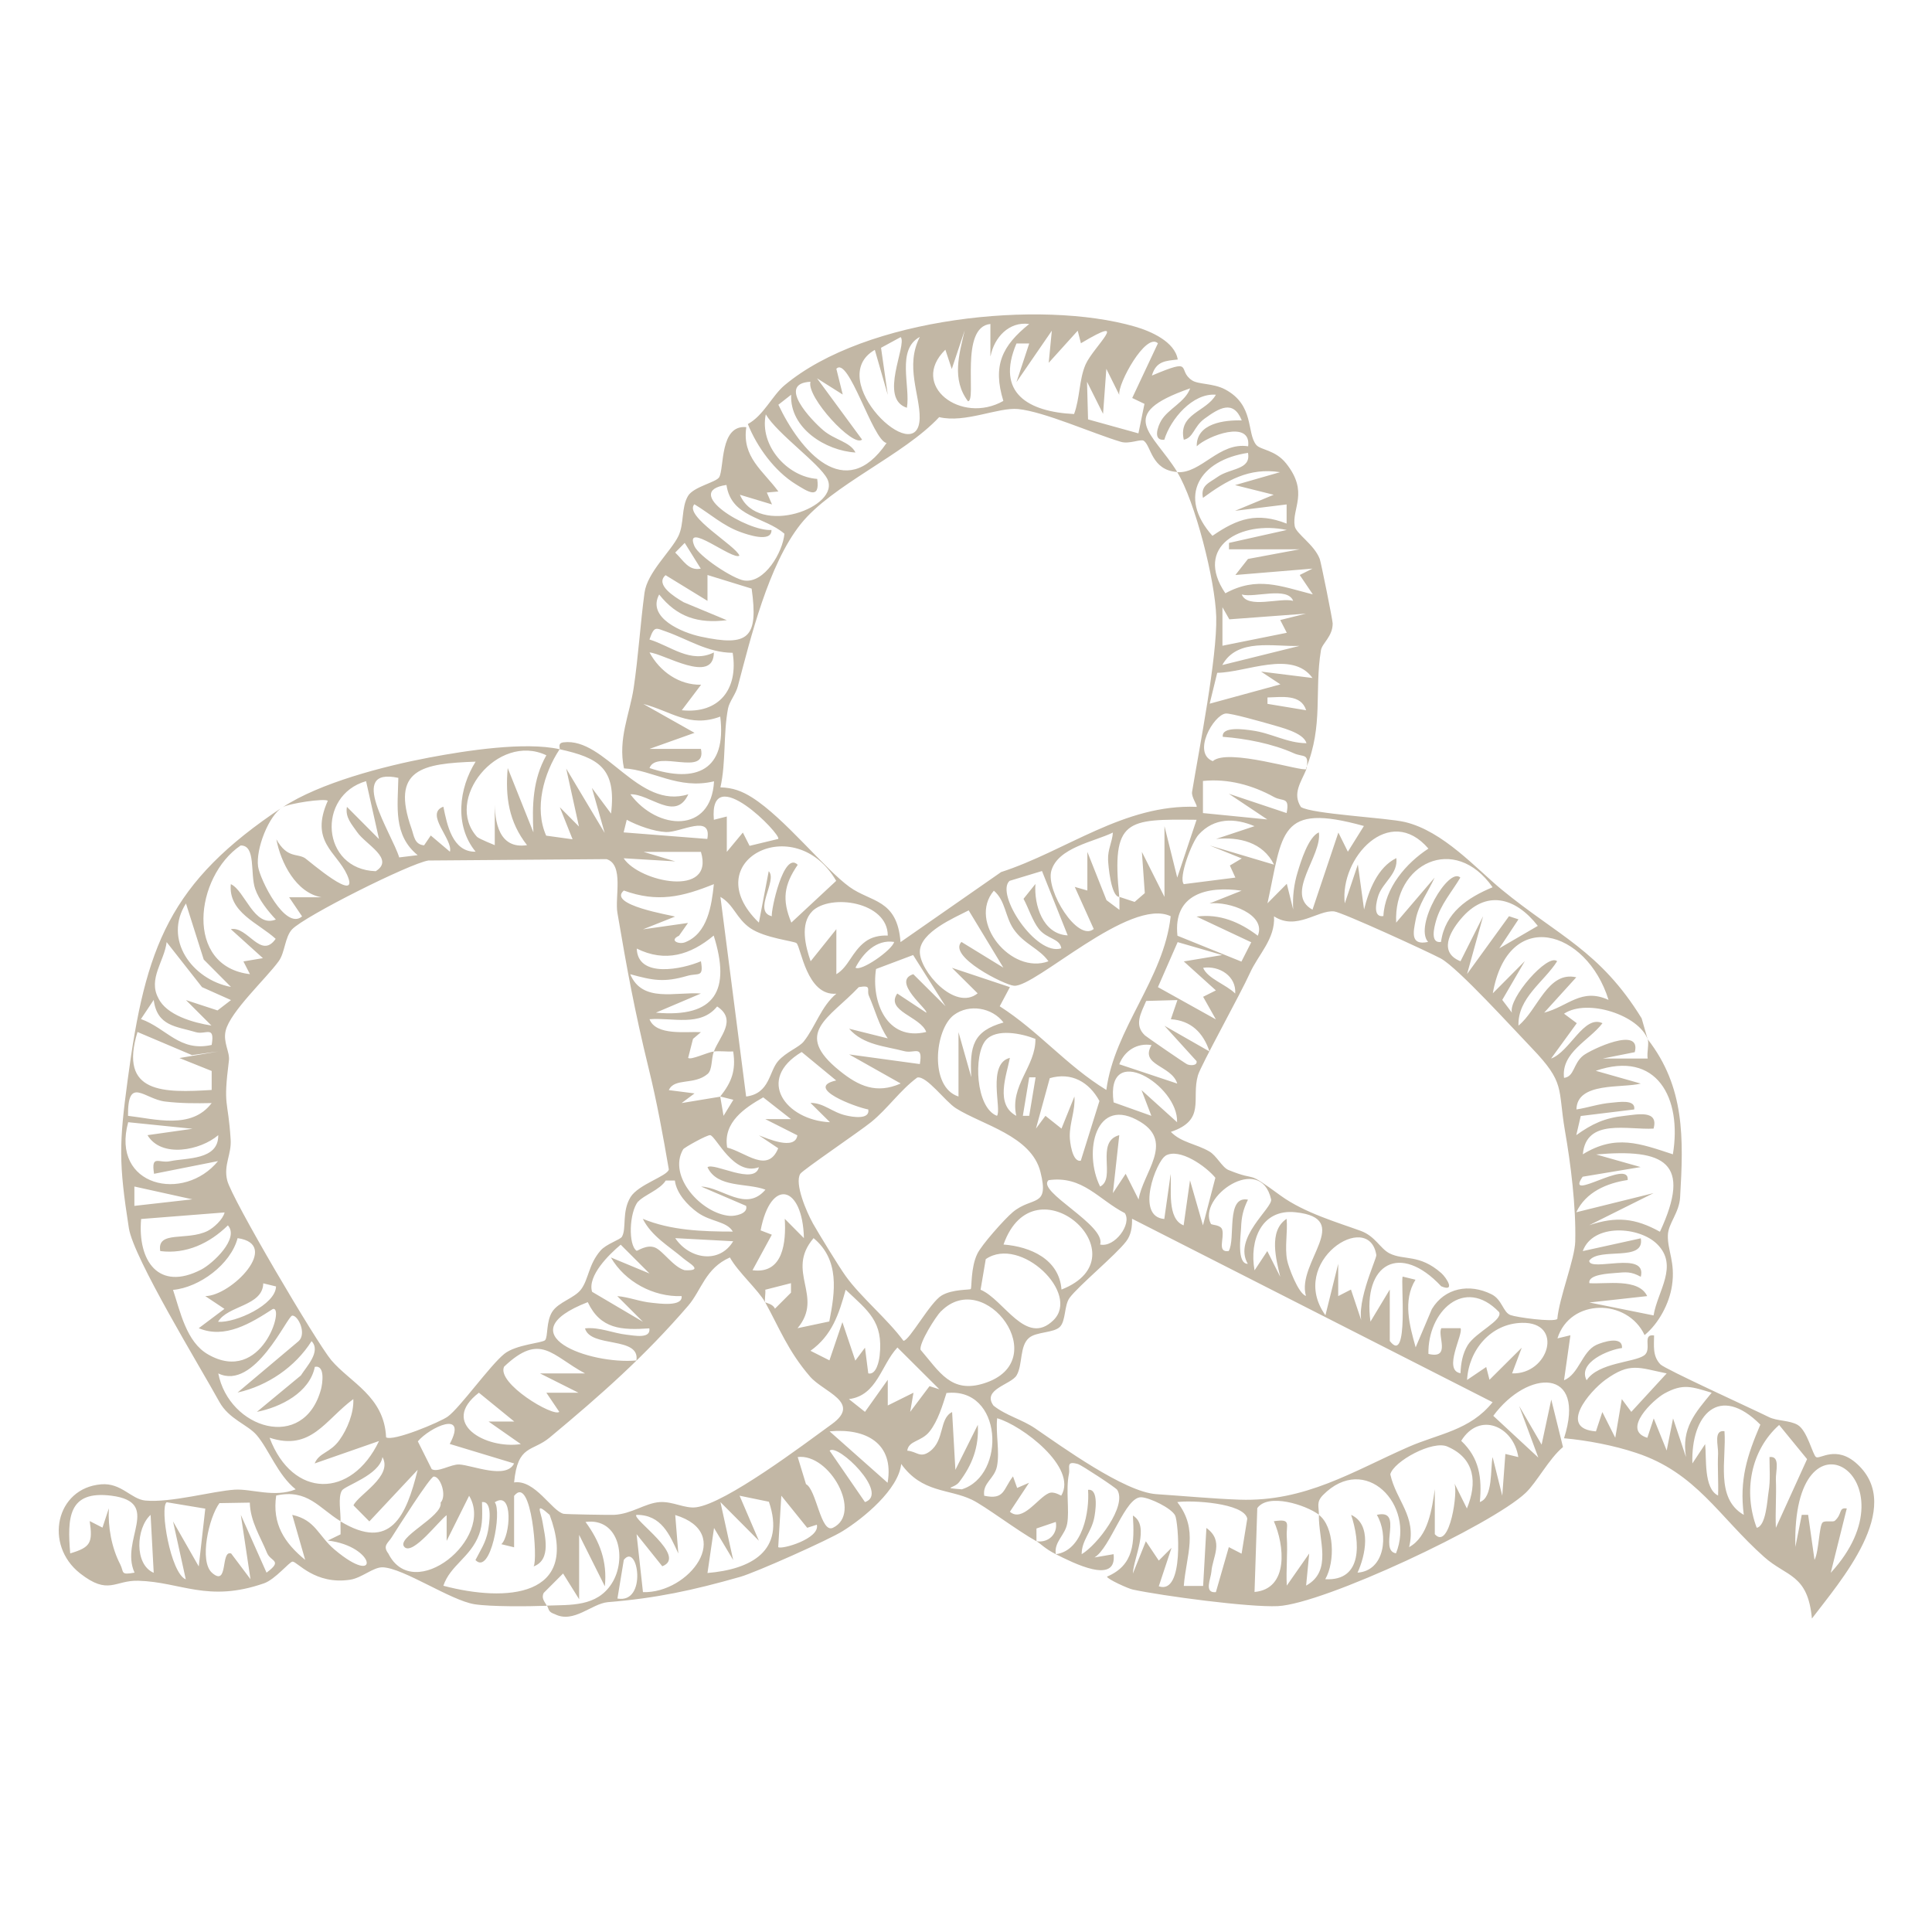 <svg width="144" height="144" viewBox="0 0 144 144" fill="none" xmlns="http://www.w3.org/2000/svg">
<path d="M97.35 57.258C98.649 54.043 97.954 51.523 98.456 48.463C98.546 47.936 99.33 47.447 99.33 46.47C99.33 46.225 98.456 41.892 98.366 41.661C97.954 40.581 96.604 39.783 96.501 39.218C96.27 37.88 97.581 36.697 95.858 34.537C95.048 33.522 93.955 33.547 93.634 33.161C92.901 32.274 93.518 30.191 91.306 29.021C90.432 28.558 89.314 28.661 88.851 28.352C87.68 27.581 89.108 26.617 85.855 27.992C86.176 26.899 86.883 26.899 87.783 26.797C87.565 25.459 85.752 24.675 84.582 24.341C77.561 22.309 64.51 23.659 58.479 28.712C57.553 29.484 56.911 30.976 55.74 31.606C56.422 33.316 57.733 35.116 59.315 36.093C60.177 36.62 61.141 37.302 60.91 35.695C58.685 35.54 56.589 33.213 57.078 30.886C57.939 32.339 61.064 34.537 61.655 35.682C62.735 37.778 56.512 40.079 55.149 36.877L57.541 37.598L57.155 36.71L58.016 36.633C56.872 35.077 55.291 34.074 55.625 31.837C53.632 31.644 53.992 34.885 53.606 35.566C53.387 35.952 51.69 36.273 51.279 36.968C50.764 37.842 51.009 39.038 50.559 39.964C50.006 41.095 48.244 42.664 48.038 44.181C47.73 46.457 47.575 48.977 47.228 51.292C46.933 53.233 46.045 55.072 46.508 57.271C48.656 57.386 50.546 58.878 53.22 58.235C53.015 62.157 48.99 61.9 46.984 59.2C48.45 59.161 50.353 61.27 51.304 59.2C47.563 60.383 45.12 54.956 42.008 55.329C41.532 55.381 41.764 55.754 41.712 55.843C44.618 56.486 45.955 57.245 45.544 60.64L44.117 58.724L45.068 62.08L42.201 57.284L43.152 61.604L41.725 60.164L42.676 62.556L40.709 62.285C39.796 60.241 40.529 57.631 41.712 55.843C39.115 55.265 34.743 55.946 32.004 56.461C28.597 57.104 23.826 58.351 21.075 60.164C21.538 59.881 24.212 59.482 24.431 59.688C23.068 62.736 25.099 63.494 25.871 65.204C26.899 67.519 22.965 64.111 22.746 63.97C22.168 63.584 21.409 64.008 20.599 62.556C20.92 64.291 22.065 66.542 23.955 66.876H21.55L22.515 68.303C21.267 69.383 19.377 65.552 19.236 64.587C19.056 63.288 20.02 60.781 21.075 60.151C12.601 65.77 10.839 70.54 9.515 80.493C8.872 85.25 8.846 86.678 9.605 91.538C9.952 93.763 14.915 101.876 16.343 104.474C17.063 105.785 18.451 106.171 19.133 106.968C20.046 108.035 20.702 109.938 22.039 111.006C20.483 111.648 18.734 110.954 17.5 111.031C15.854 111.134 12.742 112.021 10.826 111.841C9.772 111.739 9.039 110.504 7.535 110.633C4.153 110.916 3.266 115.146 5.966 117.268C8.101 118.939 8.538 117.769 10.312 117.82C13.488 117.91 15.494 119.466 19.673 118.013C20.522 117.718 21.576 116.393 21.808 116.393C22.155 116.393 23.479 118.142 26.102 117.743C26.989 117.602 27.825 116.792 28.532 116.818C30.088 116.882 33.56 119.273 35.36 119.569C36.582 119.762 39.398 119.736 40.761 119.685C40.593 119.376 40.323 119.119 40.529 118.721L41.969 117.28L43.165 119.196V114.4L45.081 118.232C45.274 116.393 44.708 114.889 43.641 113.436C46.187 113.101 46.74 116.239 45.595 118.026C44.477 119.775 42.522 119.608 40.773 119.672C40.941 119.994 40.851 120.135 41.365 120.315C42.767 121.022 44.104 119.518 45.312 119.415C48.926 119.119 51.613 118.541 55.188 117.525C56.345 117.19 61.745 114.786 62.813 114.117C64.368 113.153 66.966 111.018 67.171 109.115C68.727 111.288 70.708 110.954 72.431 111.777C73.382 112.227 75.812 114.079 77.252 114.876V113.924L78.693 113.436C78.86 114.31 78.165 115.017 77.252 114.876C77.574 115.056 77.857 115.416 78.693 115.84C78.551 114.914 79.387 114.426 79.541 113.564C79.721 112.574 79.425 111.07 79.67 109.861C79.773 109.36 79.413 108.845 80.364 109.128C80.634 109.218 83.167 110.877 83.27 111.044C84.029 112.24 81.766 115.172 80.621 115.84C80.621 114.824 81.316 114.233 81.547 113.179C81.637 112.767 81.933 110.928 81.097 111.044C81.213 112.626 80.711 115.583 78.693 115.84C79.978 116.483 83.27 118.168 83 115.84L81.573 116.085C82.781 115.365 83.862 111.533 85.07 111.597C85.675 111.623 87.308 112.394 87.591 112.96C87.822 113.41 88.298 118.901 86.369 118.232L87.32 115.365L86.369 116.316L85.405 114.876L84.44 117.28C84.466 116.175 85.752 113.732 84.44 112.96C84.556 114.966 84.543 116.65 82.511 117.512C82.511 117.692 84.106 118.412 84.427 118.476C86.652 118.952 93.107 119.814 95.241 119.711C98.674 119.543 111.173 113.667 113.706 111.276C114.541 110.491 115.454 108.717 116.496 107.855L115.622 104.319L114.902 107.675L113.23 104.795L114.657 108.64L111.301 105.528C113.86 102.056 118.27 101.889 116.573 107.2C118.309 107.354 120.315 107.74 121.961 108.292C126.435 109.771 128.107 113.037 131.489 116.046C133.16 117.538 134.742 117.306 135.05 120.636C137.133 117.885 141.994 112.381 138.419 109.115C136.863 107.688 135.642 108.794 135.359 108.601C135.102 108.434 134.716 106.647 133.996 106.209C133.392 105.849 132.453 105.927 131.836 105.618C130.589 105.001 124.121 102.056 123.761 101.696C123.157 101.066 123.285 100.307 123.285 99.536C122.346 99.407 123.169 100.59 122.539 101.028C121.794 101.555 119.119 101.555 118.258 102.879C117.563 101.542 119.929 100.59 120.893 100.475C120.958 99.523 119.428 100.037 118.978 100.243C117.91 100.745 117.692 102.416 116.573 102.879L117.049 99.523L116.084 99.755C117.023 96.759 121.292 96.759 122.578 99.51C123.632 98.649 124.429 97.144 124.622 95.807C124.88 94.071 124.275 93.197 124.314 92.065C124.339 91.178 125.162 90.407 125.227 89.224C125.484 84.839 125.587 81.033 122.809 77.458C122.925 77.78 122.732 78.461 122.809 78.898H119.453L121.845 78.423C122.372 76.43 118.579 78.23 118.013 78.667C117.242 79.271 117.357 80.249 116.573 80.338C116.354 78.436 118.45 77.561 119.44 76.263C118.065 75.607 117.01 78.397 115.609 78.898L117.525 76.263L116.573 75.555C118.322 74.398 122.166 75.671 122.809 77.471L122.359 75.902C119.26 70.862 116.11 69.743 111.918 66.297C110.015 64.729 107.572 61.951 104.718 61.27C103.368 60.948 97.787 60.678 96.964 60.151C96.308 59.135 96.977 58.299 97.376 57.322C97.106 57.554 91.512 55.728 90.394 56.731C88.838 56.126 90.445 53.285 91.358 53.182C91.731 53.143 94.084 53.812 94.714 53.992C95.434 54.211 97.157 54.596 97.376 55.394C95.91 55.381 94.765 54.635 93.3 54.442C92.837 54.378 91.037 54.095 91.139 54.918C92.85 55.046 94.855 55.432 96.424 56.139C97.157 56.474 97.594 56.075 97.376 57.322L97.35 57.258ZM73.832 26.54C74.102 25.164 75.195 23.942 76.712 24.148C74.681 25.781 73.974 27.247 74.784 29.883C71.646 31.67 67.75 28.725 70.463 26.064L70.939 27.504L71.903 24.624C71.492 26.411 70.913 28.262 72.148 29.908C72.816 29.895 71.505 24.366 73.819 24.148V26.54H73.832ZM80.557 25.588C84.402 23.299 81.496 25.858 80.917 27.157C80.428 28.262 80.493 29.703 80.055 30.86C76.635 30.693 74.192 29.291 75.761 25.601H76.712L75.761 28.481L78.397 24.649L78.165 27.041L80.326 24.649L80.57 25.601L80.557 25.588ZM67.596 30.384C67.866 28.777 66.799 26.051 68.56 25.112C67.442 27.272 68.573 29.42 68.547 31.156C68.47 35.09 61.36 28.275 65.204 26.077L66.169 29.433L65.667 25.922L67.133 25.125C67.634 25.716 65.448 29.728 67.609 30.397L67.596 30.384ZM83.424 29.42C83.296 28.61 85.417 24.739 86.305 25.588L84.389 29.664L85.302 30.101L84.852 32.3L81.097 31.259L81.02 28.455L82.216 30.847L82.46 27.491L83.412 29.407L83.424 29.42ZM62.324 27.504C63.237 26.437 65.037 32.827 66.079 33.02C62.98 37.572 59.624 33.573 58.016 30.166L58.968 29.42C58.852 31.927 61.553 33.599 63.764 33.727C63.353 32.917 62.221 32.801 61.36 32.069C60.498 31.336 57.849 28.584 60.408 28.455C60.087 29.587 63.61 33.393 64.253 32.763L60.897 28.198L62.813 29.407L62.337 27.491L62.324 27.504ZM87.745 35.18C85.932 32.223 83.064 30.911 88.709 28.944C88.336 29.973 87.076 30.461 86.549 31.349C86.305 31.76 85.893 32.866 86.78 32.776C87.243 31.246 88.889 29.278 90.625 29.42C89.918 30.706 87.796 30.821 88.233 32.776C88.966 32.621 88.966 31.799 89.776 31.207C90.869 30.41 91.924 29.767 92.554 31.336C91.281 31.297 89.159 31.541 89.198 33.264C90.008 32.48 93.274 31.246 93.03 33.264C90.856 32.93 89.532 35.309 87.745 35.193C89.082 37.379 90.574 43.268 90.651 45.968C90.728 49.029 89.378 55.805 88.851 59.02C88.786 59.418 89.275 60.048 89.185 60.138C83.784 59.92 79.464 63.43 74.617 64.999L67.12 70.219C66.876 66.992 64.909 67.262 63.314 66.104C61.45 64.754 58.479 60.974 56.062 59.444C55.291 58.955 54.609 58.711 53.696 58.685C54.12 56.795 53.902 54.686 54.262 52.809C54.365 52.282 54.84 51.742 54.995 51.15C55.946 47.563 57.271 42.072 59.688 39.051C62.028 36.132 67.352 33.933 70 31.091C71.942 31.554 74.385 30.346 75.877 30.487C77.831 30.68 81.431 32.3 83.54 32.93C84.17 33.123 85.019 32.699 85.25 32.853C85.803 33.226 85.816 35.052 87.745 35.18ZM95.897 39.025C93.698 38.163 92.245 38.639 90.368 39.938C87.719 36.968 89.429 34.293 93.017 33.753C93.261 35.039 91.692 34.872 90.741 35.553C90.136 35.99 89.468 36.17 89.661 37.109C91.435 35.81 93.094 34.833 95.408 35.193L92.052 36.157L94.933 36.877L92.052 38.073L95.897 37.598V39.038V39.025ZM57.515 39.501C55.728 39.642 50.752 36.633 54.146 36.145C54.506 38.575 56.988 38.498 58.467 39.783C58.338 41.185 56.975 43.487 55.471 43.268C54.635 43.152 52.076 41.455 51.754 40.696C50.957 38.781 54.622 41.789 55.111 41.416C54.866 40.684 50.944 38.459 51.754 37.585C52.912 38.279 53.889 39.192 55.188 39.655C55.638 39.822 57.528 40.491 57.502 39.501H57.515ZM97.826 44.297C95.447 43.692 93.698 42.934 91.332 44.22C88.954 40.722 92.49 38.781 95.91 39.501L91.602 40.465V40.941H96.874L93.017 41.661L92.078 42.857L97.826 42.381L96.874 42.857L97.839 44.284L97.826 44.297ZM52.243 42.381C51.33 42.574 50.944 41.776 50.327 41.185L51.034 40.465L52.23 42.381H52.243ZM52.732 42.857L56.023 43.872C56.538 47.563 55.792 48.218 52.217 47.447C50.842 47.151 48.193 46.045 49.131 44.31C50.456 45.994 52.05 46.495 54.172 46.225L50.957 44.888C50.276 44.49 48.797 43.577 49.607 42.87L52.732 44.785V42.87V42.857ZM92.554 44.31C93.505 44.58 95.961 43.692 96.386 44.785C95.434 44.515 92.978 45.403 92.554 44.31ZM91.114 48.141V45.261L91.628 46.161L97.337 45.737L95.421 46.213L95.91 47.164L91.114 48.129V48.141ZM48.411 47.653C48.771 46.624 48.874 46.804 49.684 47.087C51.279 47.653 52.745 48.643 54.609 48.656C55.046 51.369 53.593 53.22 50.816 52.938L52.256 51.035C50.623 51.073 49.17 50.044 48.411 48.63C49.44 48.694 53.195 51.06 53.207 48.63C51.484 49.492 49.98 48.141 48.411 47.666V47.653ZM91.101 49.569C92.232 47.524 94.92 48.218 96.861 48.141L91.101 49.569ZM90.715 50.147C92.85 50.134 96.308 48.424 97.826 50.533L93.994 50.057L95.434 51.009L90.162 52.449L90.728 50.134L90.715 50.147ZM94.47 51.986C95.524 51.96 96.977 51.716 97.35 52.938L94.47 52.462V51.986ZM47.923 52.462C50.031 53.002 51.356 54.275 53.683 53.413C54.172 57.412 51.896 58.402 48.411 57.245C48.926 55.831 52.706 57.952 52.243 55.818H48.411L51.767 54.622L47.935 52.462H47.923ZM35.579 62.401C33.033 59.637 37.096 54.571 40.722 56.294C39.706 58.094 39.655 60.022 39.758 62.041L37.842 57.245C37.649 59.405 37.932 61.27 39.282 62.993C37.186 63.314 36.852 61.257 36.877 59.637V62.993C36.877 62.993 35.694 62.517 35.579 62.388V62.401ZM31.605 63.006C30.885 62.941 30.86 62.298 30.68 61.784C29.085 57.297 31.503 56.911 35.45 56.769C34.203 58.749 33.856 61.54 35.45 63.481C33.714 63.52 33.316 61.45 33.046 60.125C31.618 60.653 33.791 62.581 33.534 63.481L32.107 62.273L31.618 62.993L31.605 63.006ZM29.754 63.906C29.201 62.093 25.806 57.142 29.69 57.978C29.651 60.112 29.291 62.234 31.13 63.739L29.754 63.906ZM89.661 58.209C91.525 58.017 93.351 58.518 94.958 59.405C95.614 59.765 96.141 59.354 95.897 60.601L91.589 59.161L94.457 61.077L89.661 60.601V58.197V58.209ZM25.858 60.138C25.716 60.922 26.218 61.437 26.616 62.016C27.247 62.941 29.458 64.021 28.005 64.934C23.942 64.806 23.582 59.289 27.285 58.222L28.25 62.543L25.858 60.138ZM53.207 61.102C52.822 56.615 58.299 62.247 58.004 62.53L55.869 63.044L55.368 62.054L54.172 63.494V60.858L53.207 61.102ZM94.47 67.326C95.627 62.054 95.28 59.791 101.657 61.565L100.462 63.481L99.754 62.054L97.826 67.802C95.704 66.632 98.559 63.79 98.301 62.041C97.517 62.376 96.951 64.227 96.72 64.999C96.437 65.924 96.334 66.825 96.386 67.789L95.91 65.873L94.483 67.313L94.47 67.326ZM89.339 62.208C90.484 60.948 92.014 60.948 93.505 61.578L90.638 62.53C92.361 62.363 94.135 62.774 94.958 64.446L90.162 63.018L92.554 63.983L91.667 64.51L92.078 65.41L88.233 65.899C87.822 65.423 88.825 62.774 89.339 62.208ZM83.424 66.85C82.833 61.013 83.965 61.051 89.185 61.102L87.745 65.41L86.793 61.578V66.85L85.109 63.494L85.327 66.567L84.569 67.223L83.437 66.85V67.815L82.473 67.094L81.046 63.494V66.374L80.107 66.104L81.521 69.242C80.326 70.232 77.947 66.4 78.358 64.909C78.847 63.173 81.521 62.748 82.949 62.054C82.897 62.774 82.563 63.301 82.589 64.073C82.602 64.497 82.807 66.837 83.424 66.85ZM46.483 62.041L46.714 61.102C47.524 61.54 48.746 61.977 49.646 62.016C50.739 62.054 53.066 60.64 52.719 62.53L46.483 62.041ZM100.23 67.326C99.844 63.931 103.573 59.868 106.466 63.25C104.808 64.33 103.213 66.182 103.11 68.278C102.275 68.406 102.596 67.146 102.75 66.709C103.098 65.744 104.216 65.114 104.075 63.957C102.686 64.639 102.017 66.362 101.67 67.789L101.207 64.433L100.243 67.3L100.23 67.326ZM56.563 68.766C51.832 64.201 59.251 60.344 62.324 65.654L58.981 68.766C58.274 67.056 58.428 65.963 59.457 64.459C58.415 63.379 57.451 67.866 57.528 68.29C56.075 67.943 57.978 65.629 57.296 64.934L56.563 68.766ZM18.657 72.611C13.72 72.058 14.517 65.333 17.937 63.018C19.094 62.993 18.631 65.114 19.017 66.246C19.3 67.069 19.969 67.905 20.56 68.535C18.94 69.19 18.259 66.374 17.204 65.899C16.998 68.007 19.274 68.805 20.547 69.975C19.442 71.556 18.451 68.998 17.204 69.255L19.596 71.415L18.143 71.659L18.631 72.611H18.657ZM47.923 63.494H52.243C53.285 66.94 47.64 65.744 46.483 63.97L50.327 64.201L47.923 63.481V63.494ZM104.062 68.766C103.856 64.368 108.421 62.093 111.25 66.13C109.398 66.902 107.701 68.02 107.405 70.206C106.569 70.335 106.904 69.088 107.032 68.638C107.379 67.403 108.215 66.477 108.845 65.41C107.984 64.574 105.374 69.01 106.441 70.206C105.078 70.502 105.348 69.435 105.515 68.56C105.734 67.39 106.454 66.465 106.929 65.41L104.062 68.766ZM28.777 107.122C28.635 104.075 26.115 103.059 24.688 101.375C23.582 100.05 17.256 89.326 16.934 87.976C16.651 86.819 17.268 86.035 17.191 84.929C16.998 81.843 16.613 82.602 17.063 79.04C17.14 78.41 16.613 77.69 16.819 76.828C17.153 75.401 19.866 72.906 20.779 71.633C21.242 70.991 21.229 69.846 21.769 69.268C22.708 68.278 30.538 64.356 31.927 64.137L45.21 64.034C46.521 64.446 45.814 66.876 46.02 68.046C46.74 72.276 47.293 75.311 48.347 79.631C48.951 82.074 49.427 84.685 49.851 87.166C49.736 87.668 47.588 88.272 46.997 89.224C46.328 90.317 46.714 91.577 46.354 92.181C46.212 92.412 45.197 92.708 44.76 93.21C43.859 94.251 43.885 95.319 43.319 96.09C42.831 96.759 41.622 97.041 41.159 97.774C40.696 98.507 40.851 99.626 40.632 99.883C40.452 100.102 38.459 100.205 37.585 100.912C36.517 101.773 34.293 104.911 33.38 105.579C32.84 105.978 29.265 107.482 28.764 107.122H28.777ZM79.104 70.682C77.214 71.299 74.166 66.619 75.246 65.654L77.664 64.921L79.58 69.718C77.715 69.628 77.06 67.429 77.175 65.886L76.288 66.992C76.661 67.686 76.957 68.638 77.432 69.242C78.05 70.013 78.988 69.923 79.104 70.682ZM46.495 66.374C49.003 67.287 50.854 66.85 53.207 65.899C53.04 67.493 52.745 69.576 51.06 70.232C50.61 70.412 49.839 70.103 50.61 69.743L51.279 68.792L47.923 69.268L50.314 68.316C50.019 68.213 45.274 67.454 46.483 66.387L46.495 66.374ZM87.758 69.718C87.436 66.657 89.944 66.014 92.541 66.387L90.149 67.339C91.615 67.159 94.405 68.162 93.75 69.743C92.412 68.728 90.908 68.085 89.185 68.316L93.261 70.232L92.528 71.672L87.758 69.743V69.718ZM78.153 71.646C75.375 72.688 72.109 68.702 74.076 66.387C74.951 67.133 74.899 68.29 75.542 69.242C76.327 70.386 77.471 70.682 78.153 71.659V71.646ZM108.858 71.646C107.225 70.991 108.048 69.486 108.858 68.522C110.735 66.259 112.96 66.876 114.619 69.01L111.751 70.682L113.178 68.522L112.471 68.29L109.347 72.598L110.543 68.29L108.858 71.646ZM55.612 81.727L53.696 66.85C54.699 67.429 54.866 68.445 55.92 69.178C57.001 69.923 59.199 70.142 59.367 70.296C59.701 70.592 60.125 74.257 62.337 74.064C61.205 75.002 60.768 76.545 59.907 77.625C59.559 78.063 58.608 78.397 58.004 79.078C57.309 79.863 57.386 81.496 55.625 81.727H55.612ZM60.524 67.93C61.887 66.58 66.169 67.21 66.169 69.731C65.577 69.705 64.96 69.833 64.484 70.193C63.481 70.952 63.25 72.071 62.337 72.611V69.255L60.421 71.646C60.035 70.553 59.611 68.843 60.537 67.93H60.524ZM17.217 73.562C14.311 73.009 12.151 70.013 13.861 67.339L15.185 71.518L17.217 73.562ZM94.945 68.29C96.63 69.396 98.211 67.815 99.433 67.93C100.012 67.982 106.479 70.952 107.392 71.441C108.678 72.148 112.818 76.713 114.156 78.101C116.689 80.737 116.097 81.072 116.637 84.248C117.075 86.755 117.473 89.931 117.409 92.528C117.383 93.827 116.213 96.72 116.072 98.314C115.724 98.559 113.037 98.186 112.587 98.019C112.021 97.813 111.97 96.862 111.16 96.463C109.527 95.653 107.688 95.974 106.724 97.569L105.515 100.423C105.065 98.816 104.538 96.939 105.502 95.383L104.551 95.151C104.371 95.344 105.039 101.838 103.586 99.947V96.116L102.146 98.507C101.555 94.148 104.371 92.605 107.418 95.871C108.511 96.334 107.817 95.241 107.431 94.894C105.785 93.441 104.653 93.968 103.56 93.415C102.866 93.055 102.506 92.142 101.426 91.744C99.742 91.127 97.234 90.407 95.46 89.121C92.644 87.063 93.93 88.169 91.564 87.205C91.088 87.012 90.677 86.125 90.124 85.816C89.146 85.25 88.04 85.16 87.269 84.363C89.905 83.476 88.773 81.92 89.288 80.146C89.506 79.4 92.438 74.128 93.171 72.508C93.801 71.119 95.061 69.975 94.958 68.29H94.945ZM72.868 74.038C71.183 75.401 68.522 72.353 68.56 70.913C68.599 69.473 71.106 68.419 72.199 67.853L74.784 72.122L71.659 70.206C70.63 71.286 74.874 73.421 75.581 73.472C77.162 73.601 84.209 66.837 87.256 68.29C86.742 72.971 83.064 76.648 82.46 81.239C79.477 79.413 77.458 76.892 74.514 75.002L75.272 73.575L70.952 72.135L72.868 74.038ZM111.263 74.051C112.394 67.557 118.27 69.28 119.891 74.527C117.859 73.601 116.882 75.015 115.094 75.478L117.486 72.842C115.352 72.353 114.619 75.285 113.178 76.442C113.114 74.372 115.082 73.189 116.059 71.646C115.377 71.016 112.394 74.424 112.69 75.478L111.97 74.527L113.654 71.633L111.263 74.038V74.051ZM47.447 70.695C49.581 71.762 51.472 71.171 53.195 69.731C54.48 73.794 53.336 75.877 48.887 75.478L52.243 74.051C50.353 73.909 47.884 74.771 46.971 72.611C48.669 73.074 49.478 73.241 51.214 72.739C52.05 72.495 52.462 72.906 52.243 71.646C50.867 72.238 47.511 72.945 47.46 70.682L47.447 70.695ZM87.77 70.219L91.101 71.183L88.233 71.659L90.625 73.819L89.674 74.295L90.625 75.98L86.305 73.575L87.77 70.232V70.219ZM63.764 72.122C64.317 71.055 65.307 70.001 66.644 70.206C66.49 70.823 64.15 72.444 63.764 72.122ZM15.777 76.442C14.44 76.237 12.408 75.671 11.804 74.398C11.019 72.958 12.254 71.633 12.421 70.219L15.057 73.575L17.217 74.54L16.214 75.311L13.861 74.54L15.777 76.455V76.442ZM65.294 72.225L68.059 71.183L70.476 75.002L68.072 72.611C66.4 73.138 69.242 75.298 69.036 75.478L66.876 74.051C65.976 75.362 68.624 75.774 69.036 76.918C66.091 77.626 64.921 74.655 65.294 72.225ZM89.674 72.135C90.895 71.955 92.155 72.765 92.065 74.051C91.397 73.382 90.008 72.945 89.674 72.135ZM67.12 80.763C65.333 81.547 64.008 80.969 62.568 79.799C59.084 76.983 61.784 75.928 64.008 73.575C65.05 73.395 64.561 73.781 64.767 74.231C65.23 75.285 65.5 76.417 66.169 77.394L63.288 76.674C64.343 77.895 65.976 77.973 67.39 78.346C68.162 78.551 68.805 77.831 68.56 79.31L63.288 78.59L67.12 80.75V80.763ZM85.43 74.604L87.758 74.54L87.269 75.967C88.786 76.07 89.686 76.983 90.149 78.371L86.793 76.455L89.185 79.091C89.262 79.451 88.683 79.426 88.478 79.323C88.311 79.246 85.482 77.304 85.34 77.175C84.504 76.404 85.045 75.504 85.43 74.604ZM10.505 75.954L11.457 74.527C11.714 76.507 13.154 76.494 14.594 76.931C15.327 77.15 16.034 76.378 15.777 77.883C13.385 78.423 12.434 76.648 10.505 75.954ZM71.106 75.645C72.238 74.809 73.948 75.092 74.796 76.211C72.508 76.854 72.276 77.986 72.392 80.287L71.441 76.931V81.727C69.242 81.033 69.666 76.7 71.106 75.645ZM53.207 78.371C53.67 78.32 54.172 78.397 54.648 78.371C54.866 79.786 54.532 80.66 53.683 81.727L54.66 81.972L53.928 83.167L53.683 81.74L50.803 82.216L51.767 81.496L49.851 81.251C50.263 80.313 51.742 80.904 52.745 80.043C53.105 79.734 53.002 78.911 53.207 78.371C52.745 78.423 51.472 79.04 51.291 78.847L51.652 77.433L52.243 76.931C51.176 76.867 48.9 77.227 48.411 75.967C50.134 75.825 52.205 76.558 53.452 75.015C54.969 76.018 53.632 77.253 53.207 78.371ZM15.777 81.239C12.215 81.457 8.833 81.534 10.248 76.918L14.311 78.641L16.253 78.371L13.373 78.86L15.777 79.824V81.264V81.239ZM73.472 77.535C74.256 76.623 76.172 77.034 77.175 77.433C77.201 79.516 75.246 80.891 75.748 83.167C74.154 82.319 75.015 80.171 75.272 78.847C73.549 79.271 74.681 82.717 74.308 83.167C72.713 82.563 72.546 78.615 73.472 77.535ZM83.424 79.323C83.81 78.32 84.749 77.716 85.829 77.895C84.929 79.426 87.32 79.387 87.745 80.763L83.424 79.323ZM61.835 83.643C58.595 83.489 56.293 80.48 59.752 78.41L62.324 80.531C59.881 81.072 63.816 82.537 64.716 82.692C64.857 83.489 63.494 83.245 63.07 83.142C62.015 82.91 61.424 82.203 60.408 82.203L61.848 83.63L61.835 83.643ZM118.939 79.811C123.504 78.243 125.381 81.856 124.687 86.035C122.218 85.225 120.418 84.53 117.975 86.035C118.219 83.309 121.344 84.235 123.247 84.119C123.645 82.704 122.038 83.064 121.086 83.167C119.608 83.322 118.669 83.759 117.486 84.608L117.82 83.18L121.806 82.692C121.935 81.907 120.598 82.152 120.109 82.19C119.17 82.267 118.399 82.55 117.499 82.692C117.537 80.621 120.906 81.123 122.295 80.763L118.939 79.811ZM83 82.152C82.37 77.548 87.848 80.879 87.732 83.643L85.083 81.251L85.816 83.167L83 82.164V82.152ZM78.23 80.364C79.863 79.888 81.174 80.647 81.946 82.062L80.557 86.51C79.914 86.652 79.734 85.058 79.734 84.71C79.721 83.669 80.158 82.756 80.081 81.727L79.117 84.119L77.921 83.167L77.214 84.119L78.243 80.364H78.23ZM76.237 83.167L76.712 80.3H77.188L76.712 83.167H76.237ZM60.575 91.152C60.125 90.355 59.199 88.208 59.649 87.488C59.83 87.205 64.098 84.312 64.934 83.63C66.169 82.627 67.082 81.264 68.367 80.313C69.062 80.159 70.45 82.1 71.248 82.602C73.215 83.849 76.867 84.646 77.548 87.346C78.23 90.047 76.944 89.134 75.491 90.342C74.861 90.87 73.151 92.798 72.842 93.454C72.341 94.483 72.443 95.987 72.353 96.077C72.276 96.154 71.003 96.077 70.193 96.553C69.332 97.054 67.776 99.935 67.339 99.935C66.156 98.327 64.137 96.656 63.044 95.126C62.53 94.418 60.999 91.911 60.562 91.139L60.575 91.152ZM9.541 83.167C9.515 80.159 10.749 81.907 12.292 82.1C13.463 82.242 14.607 82.242 15.777 82.216C14.273 84.209 11.559 83.399 9.541 83.167ZM54.197 85.52C53.889 83.643 55.509 82.576 56.885 81.791L58.955 83.412H57.039L59.431 84.62C59.264 85.778 57.181 84.852 56.563 84.62L58.004 85.585C57.219 87.488 55.599 85.893 54.197 85.533V85.52ZM81.997 88.439C80.724 85.893 81.65 81.56 85.019 83.63C87.526 85.173 85.173 87.424 84.865 89.404L83.9 87.488L82.949 88.928L83.424 84.608C81.599 85.096 83.219 87.835 81.997 88.439ZM16.266 86.523C13.72 89.661 8.242 88.452 9.554 83.643L14.35 84.132L10.994 84.608C12.022 86.331 14.941 85.752 16.266 84.608C16.304 86.485 13.874 86.292 12.678 86.549C11.855 86.729 11.251 86.009 11.482 87.488L16.278 86.536L16.266 86.523ZM50.919 85.662C50.996 85.533 52.719 84.569 52.937 84.608C53.375 84.698 54.686 87.681 56.563 86.999C56.242 88.375 53.195 86.613 52.732 86.999C53.465 88.568 55.663 88.144 57.052 88.671C55.599 90.381 53.85 88.491 52.256 88.439L55.612 89.879C55.779 90.484 54.75 90.651 54.403 90.625C52.307 90.471 49.736 87.681 50.919 85.662ZM118.939 86.048C124.082 85.598 126.127 86.639 123.722 91.808C121.871 90.779 120.456 90.651 118.45 91.32L123.247 88.928L117.486 90.355C118.193 88.851 119.762 88.182 121.318 87.951C121.472 86.305 116.573 89.712 117.962 87.706L122.282 86.986L118.926 86.035L118.939 86.048ZM86.87 86.138C87.912 85.533 89.879 86.922 90.587 87.784L89.661 91.332L88.696 87.976L88.221 91.332C86.96 90.844 87.333 88.568 87.256 87.501L86.78 90.857C84.594 90.677 86.189 86.536 86.87 86.15V86.138ZM90.252 91.217C89.211 89.237 93.955 85.906 94.74 89.391C94.881 90.021 91.872 92.271 93.004 94.2C92.168 94.2 92.477 92.117 92.502 91.538C92.528 90.715 92.657 90.137 93.017 89.416C91.345 89.095 92.117 92.374 91.577 93.248C90.689 93.364 91.268 92.31 91.101 91.667C90.998 91.268 90.304 91.32 90.252 91.217ZM78.153 87.963C80.698 87.603 81.881 89.416 83.836 90.419C84.389 91.23 83.077 93.004 81.997 92.76C82.46 91.307 77.214 88.799 78.153 87.963ZM47.588 89.545C47.948 89.108 49.209 88.671 49.62 87.989H50.301C50.417 88.941 51.24 89.828 51.986 90.368C52.989 91.088 54.159 91.011 54.622 91.795C52.32 91.795 49.993 91.705 47.91 90.844C48.578 92.168 49.877 92.888 50.944 93.801C51.369 94.161 52.5 94.74 51.034 94.675C50.199 94.444 49.427 93.248 48.836 92.991C48.206 92.721 47.511 93.261 47.447 93.223C46.817 92.798 46.894 90.368 47.563 89.545H47.588ZM10.029 88.439L14.337 89.391L10.016 89.879V88.439H10.029ZM56.692 91.705C57.451 87.732 59.829 88.349 59.919 92.284L58.492 90.844C58.595 92.567 58.389 94.984 56.088 94.675L57.528 92.027L56.692 91.705ZM74.796 92.76C77.098 86.253 85.379 93.66 79.117 96.116C78.95 93.865 76.815 92.914 74.796 92.76ZM93.505 94.675C93.107 92.464 94.007 90.085 96.566 90.355C100.937 90.818 96.617 94.097 97.337 96.591C96.758 96.411 96.025 94.406 95.936 93.93C95.743 92.953 95.987 91.847 95.897 90.844C94.521 91.744 95.126 93.904 95.421 95.164L94.457 93.248L93.505 94.688V94.675ZM10.518 90.857L16.741 90.368C16.613 90.895 15.931 91.512 15.481 91.744C13.938 92.515 11.675 91.68 11.945 93.248C13.874 93.493 15.623 92.67 16.986 91.332C17.86 92.31 15.867 94.174 15.005 94.624C11.804 96.283 10.248 93.956 10.518 90.87V90.857ZM84.389 90.844L111.25 104.512C109.565 106.621 107.212 106.865 104.988 107.842C100.847 109.655 97.311 111.944 92.387 111.777C90.509 111.713 88.118 111.494 86.189 111.366C83.81 111.211 79.104 107.791 77.162 106.467C76.185 105.798 74.989 105.515 74.051 104.769C73.163 103.548 75.375 103.201 75.774 102.506C76.237 101.722 75.98 100.32 76.7 99.716C77.24 99.253 78.551 99.356 79.001 98.893C79.451 98.43 79.31 97.299 79.721 96.733C80.403 95.82 83.141 93.557 83.926 92.541C84.312 92.052 84.389 91.435 84.376 90.844H84.389ZM117.975 93.235C118.746 91.165 122.192 91.409 123.517 92.734C125.137 94.341 123.542 96.231 123.247 98.044L118.463 97.08L122.771 96.604C122.128 95.241 119.685 95.73 118.463 95.64C118.335 94.984 119.955 94.92 120.405 94.881C121.189 94.817 121.549 94.753 122.295 95.164C122.796 93.158 118.463 94.843 118.45 93.968C119.183 92.927 122.616 94.097 122.295 92.297L117.975 93.248V93.235ZM98.79 98.032C95.936 94.046 102.043 90.098 102.583 93.544C102.622 93.827 100.796 97.569 101.657 98.996L100.693 96.116L99.742 96.604V94.2L98.79 98.032ZM59.444 98.996C61.45 96.604 58.505 94.791 60.639 92.284C62.594 93.904 62.247 96.283 61.81 98.495L59.444 98.996ZM50.327 92.284L54.648 92.515C53.619 94.225 51.382 93.853 50.327 92.284ZM17.706 92.284C20.997 92.747 17.243 96.591 15.301 96.604L16.729 97.556L14.813 98.996C16.767 99.819 18.696 98.623 20.329 97.569C21.255 97.273 19.532 103.265 15.507 100.95C13.887 100.025 13.437 97.761 12.897 96.141C14.864 95.961 17.191 94.238 17.706 92.297V92.284ZM47.923 98.52L44.13 96.283C43.769 95.087 45.402 93.493 46.264 92.772L48.411 94.92L45.531 93.724C46.585 95.537 48.707 96.681 50.803 96.604C50.906 97.414 49.106 97.157 48.617 97.106C47.653 97.016 46.92 96.681 46.007 96.604L47.923 98.52ZM73.485 93.84C76.057 92.091 80.557 96.411 78.513 98.404C76.468 100.397 74.822 96.849 73.086 96.129L73.472 93.853L73.485 93.84ZM57.039 97.08C58.068 98.932 58.724 100.693 60.382 102.609C61.385 103.766 64.24 104.525 62.002 106.145C59.894 107.675 54.108 112.047 51.896 112.343C51.034 112.459 50.16 111.893 49.17 111.957C48.077 112.034 47.087 112.844 45.763 112.909C45.402 112.921 42.201 112.87 42.008 112.831C41.121 112.626 39.886 110.26 38.318 110.491C38.587 107.65 39.668 108.228 40.966 107.148C44.862 103.908 48.051 101.079 51.291 97.324C52.294 96.154 52.565 94.534 54.403 93.724C54.995 94.804 56.525 96.154 57.039 97.08C56.962 96.926 57.078 96.424 57.039 96.129L58.955 95.64V96.347L57.759 97.543C57.618 97.183 57.065 97.106 57.039 97.067V97.08ZM19.622 95.653L20.573 95.884C20.547 97.247 17.564 98.61 16.253 98.52C16.947 97.299 19.583 97.363 19.622 95.653ZM61.835 101.4L60.408 100.68C62.015 99.536 62.53 97.942 63.031 96.129C64.716 97.723 65.847 98.495 65.564 101.04C65.526 101.413 65.32 102.506 64.716 102.365L64.471 100.449L63.751 101.413L62.787 98.546L61.81 101.426L61.835 101.4ZM106.466 100.912C106.402 97.787 109.128 95.087 111.738 97.8C112.021 98.417 110.002 99.292 109.398 100.256C109.012 100.886 108.884 101.619 108.858 102.352C107.508 102.133 109.102 99.407 108.858 98.996H107.431C107.109 99.536 108.177 101.323 106.466 100.912ZM70.155 97.723C73.433 94.444 78.59 101.426 73.369 103.098C70.9 103.895 70.026 102.249 68.612 100.603C68.509 100.089 69.73 98.147 70.142 97.723H70.155ZM47.447 101.4C43.95 101.722 37.662 99.446 43.808 97.054C44.76 99.073 46.328 99.15 48.398 99.009C48.527 99.819 47.241 99.536 46.727 99.485C45.672 99.369 44.682 98.893 43.602 99.009C44.014 100.487 47.717 99.575 47.434 101.4H47.447ZM16.266 102.365C18.979 103.689 21.409 98.083 21.782 98.057C22.219 98.032 22.875 99.394 22.258 99.96L17.706 103.792C19.956 103.291 22.013 101.876 23.222 99.96C23.955 100.732 22.823 101.876 22.425 102.519L19.146 105.232C20.92 104.885 23.081 103.792 23.466 101.876C24.251 101.722 24.032 103.149 23.929 103.535C22.656 108.254 17.063 106.492 16.266 102.352V102.365ZM109.347 102.841C109.475 100.616 111.121 98.649 113.436 98.597C116.586 98.52 115.454 102.455 112.703 102.365L113.423 100.449L111.018 102.841L110.774 101.889L109.347 102.853V102.841ZM63.276 104.281C65.384 104.011 65.667 101.735 66.889 100.436L70.013 103.548L69.28 103.316L67.84 105.232L68.085 103.805L66.169 104.756V102.841L64.471 105.232L63.288 104.294L63.276 104.281ZM41.686 105.232C41.236 105.631 36.993 103.098 37.572 101.863C40.298 99.279 41.121 101.04 43.602 102.365H40.246L43.114 103.805H40.722L41.686 105.232ZM118.939 106.685C116.123 106.467 118.463 103.715 119.659 102.841C121.498 101.516 122.128 101.94 124.224 102.365L121.588 105.232L120.881 104.281L120.392 107.161L119.428 105.245L118.952 106.685H118.939ZM122.771 107.161C120.842 106.569 123.234 104.319 124.044 103.869C125.458 103.085 126.101 103.368 127.58 103.805C126.333 105.322 125.317 106.441 125.664 108.601L124.7 105.721L124.224 108.112L123.259 105.721L122.784 107.161H122.771ZM70.515 103.831C74.758 103.329 75.015 109.977 71.685 111.006C70.142 110.877 71.119 110.954 71.492 110.466C72.469 109.18 72.971 107.855 72.881 106.197L71.209 109.553L70.965 105.245C69.987 105.734 70.425 107.341 69.306 108.177C68.573 108.717 68.342 108.177 67.622 108.125C67.724 107.354 68.676 107.47 69.293 106.685C69.91 105.901 70.245 104.769 70.54 103.844L70.515 103.831ZM38.806 107.637C36.222 108.022 32.724 106.094 35.694 103.805L38.33 105.952H36.414L38.806 107.624V107.637ZM20.097 107.161C23.196 108.177 24.225 105.837 26.334 104.281C26.385 105.296 25.884 106.531 25.305 107.328C24.611 108.305 23.788 108.254 23.453 109.077L28.25 107.405C26.192 111.726 21.808 111.7 20.097 107.174V107.161ZM126.14 109.077C126.024 105.425 128.158 103.123 131.206 106.184C130.216 108.498 129.637 110.298 129.971 112.909C127.811 111.661 128.698 108.743 128.531 106.672C127.695 106.557 128.081 107.765 128.056 108.344C128.004 109.385 128.094 110.427 128.056 111.468C126.963 110.941 127.207 108.64 127.091 107.637L126.14 109.077ZM73.356 111.468C73.228 110.517 74.115 110.234 74.308 109.295C74.526 108.202 74.205 106.852 74.321 105.708C76.147 106.222 80.338 109.373 79.104 111.468C79.078 111.507 78.564 111.108 78.153 111.301C77.33 111.674 76.211 113.487 75.272 112.677L76.7 110.517L75.812 110.903L75.504 110.041C74.758 111.006 74.886 111.816 73.344 111.481L73.356 111.468ZM130.936 113.873C129.933 111.211 130.46 108.125 132.607 106.209L134.69 108.755L132.363 113.873C132.312 112.677 132.414 111.468 132.363 110.273C132.337 109.694 132.723 108.485 131.887 108.601C131.887 109.45 131.964 110.324 131.823 111.173C131.72 111.803 131.63 113.77 130.923 113.873H130.936ZM110.298 111.957C110.465 110.157 110.273 108.678 108.91 107.392C110.273 105.181 112.806 106.299 113.166 108.601L112.201 108.37L111.97 111.481L111.25 108.601C111.07 109.45 111.301 111.636 110.285 111.957H110.298ZM32.171 109.488L31.143 107.431C32.017 106.389 34.897 105.026 33.521 107.624L38.318 109.077C37.726 110.286 35.244 109.218 34.241 109.154C33.624 109.115 32.608 109.797 32.158 109.488H32.171ZM61.835 106.685C64.51 106.428 66.67 107.56 66.156 110.517L61.835 106.685ZM105.026 115.313C105.592 112.999 104.062 111.867 103.625 109.887C103.869 108.923 106.814 107.302 107.907 107.83C109.938 108.717 110.118 110.517 109.334 112.433L108.382 110.517C108.717 111.018 108.061 115.609 106.942 114.349V110.993C106.736 112.446 106.441 114.554 105.026 115.313ZM61.835 108.125C62.427 107.547 66.336 111.327 64.471 111.957L61.835 108.125ZM59.444 108.601C61.835 108.292 64.317 112.806 62.08 113.873C61.167 114.31 60.858 111.018 60.074 110.62L59.457 108.601H59.444ZM25.382 113.397C25.408 112.729 25.176 111.597 25.485 111.096C25.716 110.723 28.288 109.951 28.507 108.601C29.304 110.041 26.706 111.404 26.346 112.201L27.529 113.397L31.13 109.553C30.281 113.011 29.098 115.647 25.382 113.397C25.369 113.719 25.395 114.04 25.382 114.362L24.431 114.824C28.044 115.249 28.365 118.386 24.945 115.506C23.698 114.452 23.53 113.294 21.782 112.909L22.746 116.265C21.19 114.992 20.277 113.577 20.586 111.468C22.926 110.954 23.775 112.407 25.382 113.384V113.397ZM133.816 115.313C133.52 104.191 142.958 110.157 136.452 117.229L137.648 112.433C137.018 112.343 137.339 112.831 136.761 113.346C136.619 113.474 136.028 113.307 135.848 113.474C135.578 113.732 135.578 115.635 135.243 116.265L134.768 112.909H134.292L133.816 115.3V115.313ZM98.301 112.909C98.314 112.291 98.083 111.97 98.61 111.43C101.76 108.254 105.502 112.163 104.049 115.776C102.725 115.557 104.666 112.433 102.622 112.909C103.496 114.374 103.239 117.075 101.182 117.216C101.76 115.969 102.275 113.629 100.706 112.909C101.362 114.902 101.606 117.859 98.777 117.705C99.536 116.38 99.446 113.783 98.301 112.909C98.263 114.773 99.343 117.088 97.35 118.181L97.581 115.789L95.91 118.181C95.846 116.985 95.987 115.763 95.91 114.567C95.846 113.603 96.296 113.179 94.945 113.384C95.73 115.133 96.09 118.425 93.505 118.656L93.711 112.407C94.521 111.263 97.324 112.163 98.301 112.896V112.909ZM34.962 111.481C36.89 114.657 30.834 119.595 28.944 115.789C28.494 115.21 28.931 115.005 29.188 114.593C29.587 113.963 32.056 110.067 32.326 110.054C32.827 110.028 33.328 111.481 32.84 111.996C33.046 113.037 29.394 114.632 30.165 115.326C30.808 115.892 32.737 113.32 33.29 112.934V114.85L34.962 111.494V111.481ZM58.004 115.313L58.235 111.481L60.164 113.873L60.884 113.642C61.128 114.696 58.222 115.519 58.004 115.313ZM55.123 111.481L57.309 111.931C58.569 115.609 55.959 116.972 52.732 117.242L53.22 113.886L54.648 116.277L53.696 111.957L56.563 114.837L55.123 111.481ZM38.33 111.481C39.629 109.874 40.105 116.329 39.77 116.753C41.133 116.252 40.593 114.426 40.439 113.449C40.323 112.677 39.809 111.88 40.966 112.909C43.268 119.068 37.713 119.428 33.046 118.193C33.56 116.663 35.064 116.085 35.707 114.374C36.003 113.59 35.939 112.767 35.926 111.957C36.762 111.854 36.453 113.642 36.376 114.092C36.209 114.979 35.823 115.519 35.437 116.277C36.569 117.448 37.43 112.651 36.877 111.97C38.305 111.044 38.022 114.529 37.366 115.095L38.318 115.326V111.494L38.33 111.481ZM5.233 115.789C5.015 113.14 5.066 111.07 8.306 111.481C12.112 111.97 8.911 114.773 10.029 117.216C8.949 117.409 9.258 117.19 8.962 116.599C8.319 115.365 8.036 113.809 8.113 112.42L7.638 113.86L6.686 113.372C6.918 114.979 6.763 115.326 5.246 115.776L5.233 115.789ZM87.745 111.957C88.773 111.803 92.721 112.009 92.965 113.191L92.541 115.802L91.589 115.313L90.625 118.669C89.712 118.759 90.252 117.666 90.291 117.139C90.368 116.059 91.268 114.863 89.918 113.886L89.674 118.206H88.233C88.413 115.892 89.365 114.053 87.758 111.97L87.745 111.957ZM16.343 112.034L18.619 111.996C18.657 113.41 19.403 114.516 19.904 115.75C20.174 116.406 21.113 116.29 19.866 117.216L17.95 112.909L18.67 117.705L17.23 115.789C16.42 115.506 17.05 118.322 15.803 117.229C14.825 116.367 15.571 113.089 16.356 112.034H16.343ZM12.434 111.97L15.301 112.446L14.813 116.753L12.897 113.397L13.848 117.718C12.704 117.255 11.894 112.343 12.421 111.97H12.434ZM50.327 112.921C54.789 114.272 51.356 118.772 47.923 118.669L47.447 114.349L49.363 116.74C51.279 116.007 47.074 113.217 47.434 112.909C49.298 112.896 49.903 114.374 50.559 115.789L50.327 112.909V112.921ZM11.457 117.229C9.991 116.599 10.145 113.886 11.225 112.909L11.457 117.229ZM46.495 116.265C47.55 114.914 48.27 119.556 46.02 119.145L46.495 116.265Z" fill="#C2B7A5"/>
</svg>
